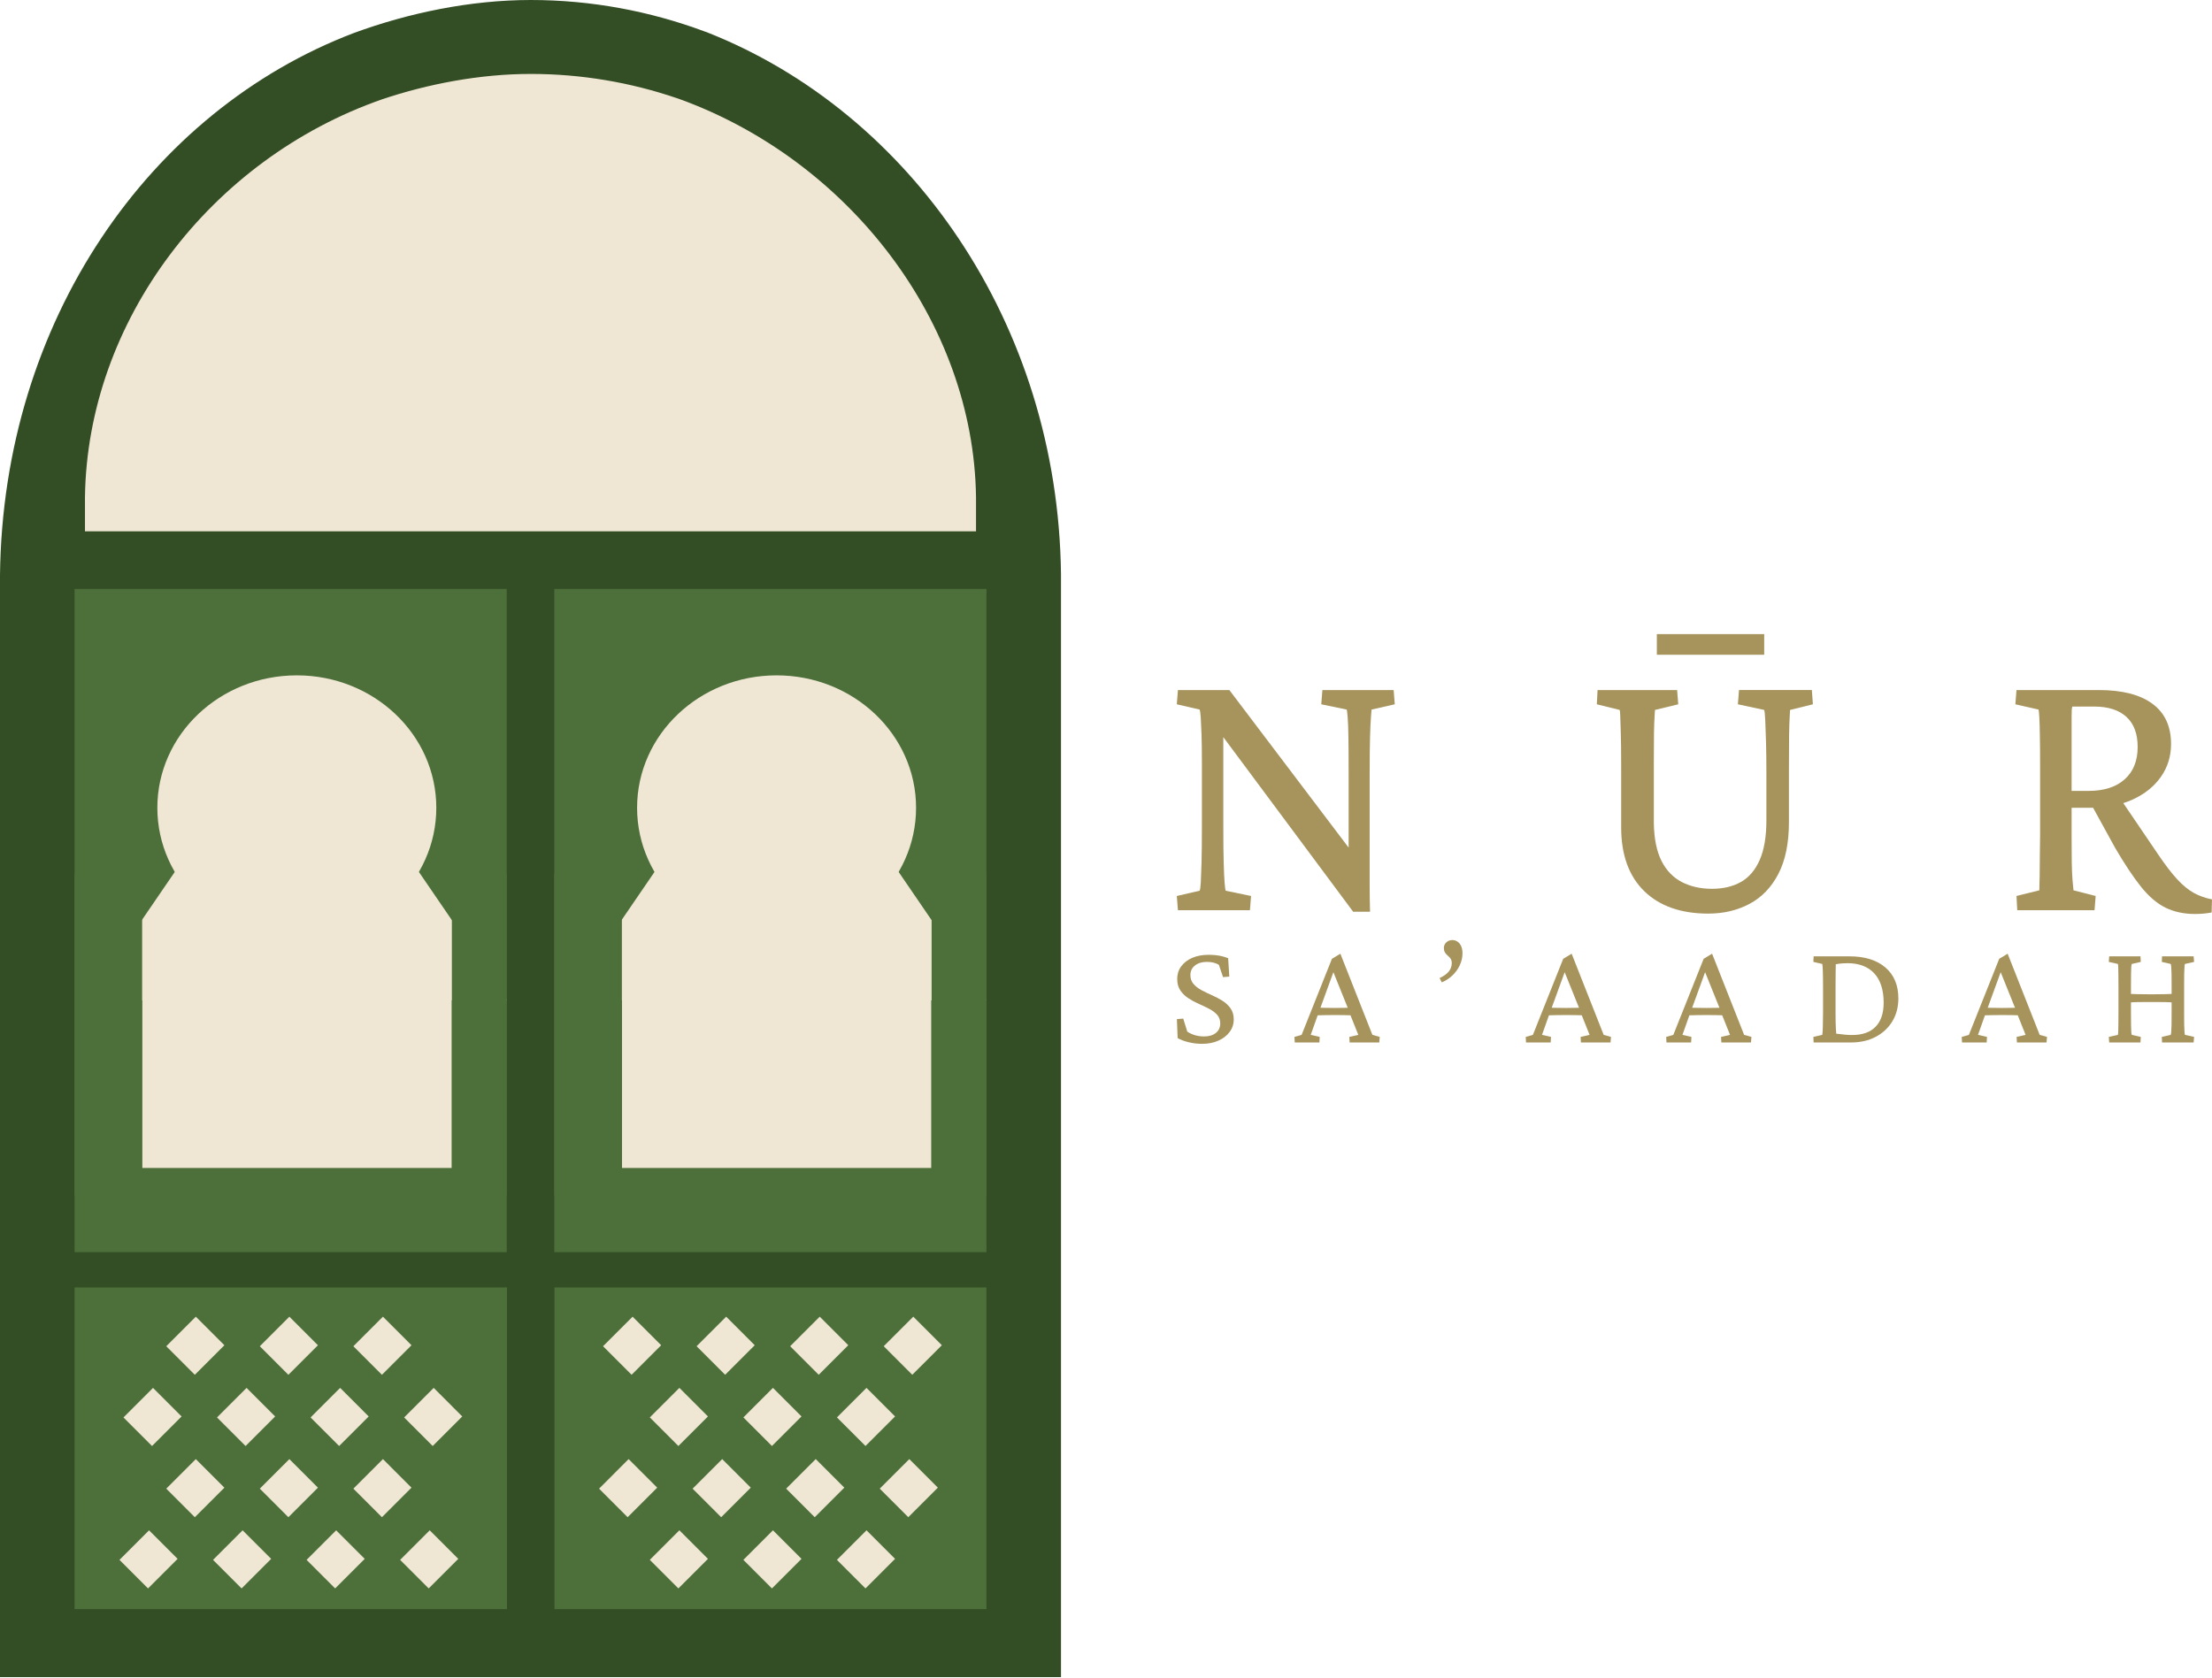 <?xml version="1.0" encoding="UTF-8"?><svg id="Layer_2" xmlns="http://www.w3.org/2000/svg" xmlns:xlink="http://www.w3.org/1999/xlink" viewBox="0 0 611.206 463.771"><defs><style>.cls-1{fill:none;}.cls-2{fill:#4d703b;}.cls-3{clip-path:url(#clippath-17);}.cls-4{clip-path:url(#clippath-19);}.cls-5{clip-path:url(#clippath-11);}.cls-6{clip-path:url(#clippath-16);}.cls-7{clip-path:url(#clippath-18);}.cls-8{clip-path:url(#clippath-10);}.cls-9{clip-path:url(#clippath-15);}.cls-10{clip-path:url(#clippath-13);}.cls-11{clip-path:url(#clippath-14);}.cls-12{clip-path:url(#clippath-12);}.cls-13{clip-path:url(#clippath-61);}.cls-14{clip-path:url(#clippath-67);}.cls-15{clip-path:url(#clippath-68);}.cls-16{clip-path:url(#clippath-60);}.cls-17{clip-path:url(#clippath-65);}.cls-18{clip-path:url(#clippath-62);}.cls-19{clip-path:url(#clippath-64);}.cls-20{clip-path:url(#clippath-66);}.cls-21{clip-path:url(#clippath-63);}.cls-22{clip-path:url(#clippath-76);}.cls-23{clip-path:url(#clippath-75);}.cls-24{clip-path:url(#clippath-50);}.cls-25{clip-path:url(#clippath-55);}.cls-26{clip-path:url(#clippath-52);}.cls-27{clip-path:url(#clippath-57);}.cls-28{clip-path:url(#clippath-54);}.cls-29{clip-path:url(#clippath-56);}.cls-30{clip-path:url(#clippath-53);}.cls-31{clip-path:url(#clippath-70);}.cls-32{clip-path:url(#clippath-77);}.cls-33{clip-path:url(#clippath-74);}.cls-34{clip-path:url(#clippath-71);}.cls-35{clip-path:url(#clippath-73);}.cls-36{clip-path:url(#clippath-72);}.cls-37{clip-path:url(#clippath-51);}.cls-38{clip-path:url(#clippath-58);}.cls-39{clip-path:url(#clippath-59);}.cls-40{clip-path:url(#clippath-31);}.cls-41{clip-path:url(#clippath-32);}.cls-42{clip-path:url(#clippath-33);}.cls-43{clip-path:url(#clippath-34);}.cls-44{clip-path:url(#clippath-35);}.cls-45{clip-path:url(#clippath-39);}.cls-46{clip-path:url(#clippath-30);}.cls-47{clip-path:url(#clippath-36);}.cls-48{clip-path:url(#clippath-37);}.cls-49{clip-path:url(#clippath-38);}.cls-50{clip-path:url(#clippath-27);}.cls-51{clip-path:url(#clippath-29);}.cls-52{clip-path:url(#clippath-26);}.cls-53{clip-path:url(#clippath-28);}.cls-54{clip-path:url(#clippath-20);}.cls-55{clip-path:url(#clippath-21);}.cls-56{clip-path:url(#clippath-22);}.cls-57{clip-path:url(#clippath-23);}.cls-58{clip-path:url(#clippath-24);}.cls-59{clip-path:url(#clippath-25);}.cls-60{clip-path:url(#clippath-69);}.cls-61{clip-path:url(#clippath-41);}.cls-62{clip-path:url(#clippath-42);}.cls-63{clip-path:url(#clippath-43);}.cls-64{clip-path:url(#clippath-44);}.cls-65{clip-path:url(#clippath-45);}.cls-66{clip-path:url(#clippath-49);}.cls-67{clip-path:url(#clippath-40);}.cls-68{clip-path:url(#clippath-46);}.cls-69{clip-path:url(#clippath-47);}.cls-70{clip-path:url(#clippath-48);}.cls-71{clip-path:url(#clippath-1);}.cls-72{clip-path:url(#clippath-3);}.cls-73{clip-path:url(#clippath-4);}.cls-74{clip-path:url(#clippath-2);}.cls-75{clip-path:url(#clippath-7);}.cls-76{clip-path:url(#clippath-6);}.cls-77{clip-path:url(#clippath-9);}.cls-78{clip-path:url(#clippath-8);}.cls-79{clip-path:url(#clippath-5);}.cls-80{fill:#efe7d4;}.cls-81{fill:#a7945d;}.cls-82{clip-path:url(#clippath);}.cls-83{fill:#334d25;}</style><clipPath id="clippath"><rect class="cls-1" width="293.167" height="463.771"/></clipPath><clipPath id="clippath-1"><path class="cls-1" d="M97.776,9.12C112.755,3.615,129.891,0,146.661,0s32.911,3.099,47.781,8.599c.318.172.63.172.948.344,55.849,22.021,96.984,80.167,97.776,149.781v304.818H0V158.953C.792,88.766,41.292,30.62,97.776,9.12Z"/></clipPath><clipPath id="clippath-2"><rect class="cls-1" x="20.599" y="162.781" width="119.412" height="183.453"/></clipPath><clipPath id="clippath-3"><rect class="cls-1" x="43.479" y="186.661" width="77.203" height="73.203"/></clipPath><clipPath id="clippath-4"><path class="cls-1" d="M82.021,186.661c-21.286,0-38.542,16.391-38.542,36.604s17.255,36.599,38.542,36.599c21.281,0,38.536-16.385,38.536-36.599s-17.255-36.604-38.536-36.604Z"/></clipPath><clipPath id="clippath-5"><rect class="cls-1" x="24.026" y="191.656" width="115.99" height="84.833"/></clipPath><clipPath id="clippath-6"><polygon class="cls-1" points="82.021 191.656 140.01 276.49 24.026 276.49 82.021 191.656"/></clipPath><clipPath id="clippath-7"><rect class="cls-1" x="39.276" y="259.865" width="85.484" height="62.943"/></clipPath><clipPath id="clippath-8"><rect class="cls-1" x="124.859" y="241.625" width="15.151" height="88.807"/></clipPath><clipPath id="clippath-9"><rect class="cls-1" x="20.599" y="241.625" width="18.677" height="88.807"/></clipPath><clipPath id="clippath-10"><rect class="cls-1" x="153.156" y="162.781" width="119.411" height="183.453"/></clipPath><clipPath id="clippath-11"><rect class="cls-1" x="176.036" y="186.661" width="77.203" height="73.203"/></clipPath><clipPath id="clippath-12"><path class="cls-1" d="M214.578,186.661c-21.286,0-38.542,16.391-38.542,36.604s17.255,36.599,38.542,36.599c21.281,0,38.542-16.385,38.542-36.599s-17.26-36.604-38.542-36.604Z"/></clipPath><clipPath id="clippath-13"><rect class="cls-1" x="156.583" y="191.656" width="115.99" height="84.833"/></clipPath><clipPath id="clippath-14"><polygon class="cls-1" points="214.578 191.656 272.568 276.49 156.583 276.49 214.578 191.656"/></clipPath><clipPath id="clippath-15"><rect class="cls-1" x="171.833" y="259.865" width="85.484" height="62.943"/></clipPath><clipPath id="clippath-16"><rect class="cls-1" x="257.417" y="241.625" width="15.151" height="88.807"/></clipPath><clipPath id="clippath-17"><rect class="cls-1" x="153.156" y="241.625" width="18.677" height="88.807"/></clipPath><clipPath id="clippath-18"><rect class="cls-1" x="20.599" y="355.828" width="119.562" height="88.922"/></clipPath><clipPath id="clippath-19"><rect class="cls-1" x="153.208" y="355.828" width="119.359" height="88.922"/></clipPath><clipPath id="clippath-20"><rect class="cls-1" x="23.479" y="20.432" width="246.411" height="126.417"/></clipPath><clipPath id="clippath-21"><path class="cls-1" d="M105.594,27.443c12.578-4.229,26.974-7.01,41.057-7.01s27.635,2.38,40.125,6.615c.266.13.531.13.797.266,46.906,16.932,81.453,61.635,82.115,110.057v9.479H23.479v-9.474c.661-48.688,34.677-93.396,82.115-109.932Z"/></clipPath><clipPath id="clippath-22"><rect class="cls-1" x="166.583" y="363.771" width="17.333" height="17.333"/></clipPath><clipPath id="clippath-23"><rect class="cls-1" x="168.884" y="366.365" width="11.553" height="11.163" transform="translate(-211.849 232.444) rotate(-45)"/></clipPath><clipPath id="clippath-24"><rect class="cls-1" x="191.917" y="363.771" width="17.333" height="17.333"/></clipPath><clipPath id="clippath-25"><rect class="cls-1" x="194.735" y="366.365" width="11.553" height="11.163" transform="translate(-204.239 250.595) rotate(-44.982)"/></clipPath><clipPath id="clippath-26"><rect class="cls-1" x="217.25" y="363.771" width="17.333" height="17.333"/></clipPath><clipPath id="clippath-27"><rect class="cls-1" x="220.587" y="366.365" width="11.553" height="11.163" transform="translate(-196.706 269.004) rotate(-45)"/></clipPath><clipPath id="clippath-28"><rect class="cls-1" x="243.917" y="363.771" width="17.333" height="17.333"/></clipPath><clipPath id="clippath-29"><rect class="cls-1" x="246.438" y="366.365" width="11.553" height="11.163" transform="translate(-189.107 287.143) rotate(-44.982)"/></clipPath><clipPath id="clippath-30"><rect class="cls-1" x="178.583" y="382.438" width="17.333" height="17.333"/></clipPath><clipPath id="clippath-31"><rect class="cls-1" x="181.808" y="386.047" width="11.555" height="11.165" transform="translate(-221.934 247.217) rotate(-44.982)"/></clipPath><clipPath id="clippath-32"><rect class="cls-1" x="205.25" y="382.438" width="17.333" height="17.333"/></clipPath><clipPath id="clippath-33"><rect class="cls-1" x="207.66" y="386.048" width="11.555" height="11.161" transform="translate(-214.369 265.491) rotate(-44.982)"/></clipPath><clipPath id="clippath-34"><rect class="cls-1" x="230.583" y="382.438" width="17.333" height="17.333"/></clipPath><clipPath id="clippath-35"><rect class="cls-1" x="233.512" y="386.047" width="11.555" height="11.165" transform="translate(-206.803 283.765) rotate(-44.982)"/></clipPath><clipPath id="clippath-36"><rect class="cls-1" x="165.25" y="402.438" width="17.333" height="17.333"/></clipPath><clipPath id="clippath-37"><rect class="cls-1" x="167.784" y="405.728" width="11.555" height="11.165" transform="translate(-240.058 243.328) rotate(-45.018)"/></clipPath><clipPath id="clippath-38"><rect class="cls-1" x="190.583" y="402.438" width="17.333" height="17.333"/></clipPath><clipPath id="clippath-39"><rect class="cls-1" x="193.635" y="405.728" width="11.555" height="11.165" transform="translate(-232.433 261.476) rotate(-45)"/></clipPath><clipPath id="clippath-40"><rect class="cls-1" x="215.917" y="402.438" width="18.667" height="17.333"/></clipPath><clipPath id="clippath-41"><rect class="cls-1" x="219.485" y="405.727" width="11.557" height="11.166" transform="translate(-224.862 279.755) rotate(-45)"/></clipPath><clipPath id="clippath-42"><rect class="cls-1" x="242.583" y="402.438" width="17.333" height="17.333"/></clipPath><clipPath id="clippath-43"><rect class="cls-1" x="245.338" y="405.728" width="11.555" height="11.165" transform="translate(-217.29 298.036) rotate(-45)"/></clipPath><clipPath id="clippath-44"><rect class="cls-1" x="178.583" y="422.438" width="17.333" height="17.333"/></clipPath><clipPath id="clippath-45"><rect class="cls-1" x="181.808" y="425.409" width="11.557" height="11.166" transform="translate(-249.815 258.878) rotate(-45)"/></clipPath><clipPath id="clippath-46"><rect class="cls-1" x="205.25" y="422.438" width="17.333" height="17.333"/></clipPath><clipPath id="clippath-47"><rect class="cls-1" x="207.659" y="425.411" width="11.557" height="11.163" transform="translate(-242.243 277.158) rotate(-45)"/></clipPath><clipPath id="clippath-48"><rect class="cls-1" x="230.583" y="422.438" width="17.333" height="17.333"/></clipPath><clipPath id="clippath-49"><rect class="cls-1" x="233.511" y="425.409" width="11.557" height="11.166" transform="translate(-234.671 295.438) rotate(-45)"/></clipPath><clipPath id="clippath-50"><rect class="cls-1" x="109.25" y="422.438" width="18.667" height="17.333"/></clipPath><clipPath id="clippath-51"><rect class="cls-1" x="112.821" y="425.415" width="11.557" height="11.159" transform="translate(-270.023 210.098) rotate(-45)"/></clipPath><clipPath id="clippath-52"><rect class="cls-1" x="83.917" y="422.438" width="17.333" height="17.333"/></clipPath><clipPath id="clippath-53"><rect class="cls-1" x="86.969" y="425.413" width="11.557" height="11.163" transform="translate(-277.594 191.818) rotate(-45)"/></clipPath><clipPath id="clippath-54"><rect class="cls-1" x="58.583" y="422.438" width="17.333" height="17.333"/></clipPath><clipPath id="clippath-55"><rect class="cls-1" x="61.12" y="425.414" width="11.555" height="11.161" transform="translate(-285.248 173.651) rotate(-45.018)"/></clipPath><clipPath id="clippath-56"><rect class="cls-1" x="31.917" y="422.438" width="17.333" height="17.333"/></clipPath><clipPath id="clippath-57"><rect class="cls-1" x="35.268" y="425.414" width="11.555" height="11.161" transform="translate(-292.737 155.259) rotate(-45)"/></clipPath><clipPath id="clippath-58"><rect class="cls-1" x="97.25" y="402.438" width="17.333" height="17.333"/></clipPath><clipPath id="clippath-59"><rect class="cls-1" x="99.897" y="405.732" width="11.553" height="11.163" transform="translate(-259.891 195.192) rotate(-45)"/></clipPath><clipPath id="clippath-60"><rect class="cls-1" x="70.583" y="402.438" width="17.333" height="17.333"/></clipPath><clipPath id="clippath-61"><rect class="cls-1" x="74.045" y="405.732" width="11.553" height="11.163" transform="translate(-267.388 176.802) rotate(-44.982)"/></clipPath><clipPath id="clippath-62"><rect class="cls-1" x="45.25" y="402.438" width="17.333" height="17.333"/></clipPath><clipPath id="clippath-63"><rect class="cls-1" x="48.194" y="405.732" width="11.555" height="11.165" transform="translate(-274.954 158.529) rotate(-44.982)"/></clipPath><clipPath id="clippath-64"><rect class="cls-1" x="110.583" y="382.438" width="17.333" height="17.333"/></clipPath><clipPath id="clippath-65"><rect class="cls-1" x="113.923" y="386.05" width="11.553" height="11.163" transform="translate(-241.866 199.346) rotate(-45)"/></clipPath><clipPath id="clippath-66"><rect class="cls-1" x="85.25" y="382.438" width="17.333" height="17.333"/></clipPath><clipPath id="clippath-67"><rect class="cls-1" x="88.071" y="386.05" width="11.553" height="11.163" transform="translate(-249.371 180.958) rotate(-44.982)"/></clipPath><clipPath id="clippath-68"><rect class="cls-1" x="59.917" y="382.438" width="17.333" height="17.333"/></clipPath><clipPath id="clippath-69"><rect class="cls-1" x="62.22" y="386.05" width="11.553" height="11.163" transform="translate(-257.01 162.787) rotate(-45)"/></clipPath><clipPath id="clippath-70"><rect class="cls-1" x="33.25" y="382.438" width="17.333" height="17.333"/></clipPath><clipPath id="clippath-71"><rect class="cls-1" x="36.368" y="386.05" width="11.553" height="11.163" transform="translate(-264.503 144.41) rotate(-44.982)"/></clipPath><clipPath id="clippath-72"><rect class="cls-1" x="97.25" y="363.771" width="17.333" height="17.333"/></clipPath><clipPath id="clippath-73"><rect class="cls-1" x="99.897" y="366.368" width="11.553" height="11.163" transform="translate(-232.057 183.664) rotate(-45)"/></clipPath><clipPath id="clippath-74"><rect class="cls-1" x="70.583" y="363.771" width="17.333" height="17.333"/></clipPath><clipPath id="clippath-75"><rect class="cls-1" x="74.045" y="366.368" width="11.553" height="11.163" transform="translate(-239.563 165.282) rotate(-44.982)"/></clipPath><clipPath id="clippath-76"><rect class="cls-1" x="45.25" y="363.771" width="17.333" height="17.333"/></clipPath><clipPath id="clippath-77"><rect class="cls-1" x="48.194" y="366.367" width="11.555" height="11.165" transform="translate(-247.129 147.009) rotate(-44.982)"/></clipPath></defs><g id="Layer_1-2"><g class="cls-82"><g class="cls-71"><path class="cls-83" d="M0,0h293.167v463.797H0V0Z"/></g></g><g class="cls-74"><path class="cls-2" d="M20.599,162.781h119.411v183.313H20.599v-183.313Z"/></g><g class="cls-72"><g class="cls-73"><path class="cls-80" d="M43.479,186.661h77.203v73.203H43.479v-73.203Z"/></g></g><g class="cls-79"><g class="cls-76"><path class="cls-80" d="M24.026,191.656h115.99v84.833H24.026v-84.833Z"/></g></g><g class="cls-75"><path class="cls-80" d="M39.276,259.865h85.562v62.943H39.276v-62.943Z"/></g><g class="cls-78"><path class="cls-2" d="M124.859,241.625h15.151v88.828h-15.151v-88.828Z"/></g><g class="cls-77"><path class="cls-2" d="M20.599,241.625h18.677v88.786h-18.677v-88.786Z"/></g><g class="cls-8"><path class="cls-2" d="M153.156,162.781h119.411v183.313h-119.411v-183.313Z"/></g><g class="cls-5"><g class="cls-12"><path class="cls-80" d="M176.036,186.661h77.203v73.203h-77.203v-73.203Z"/></g></g><g class="cls-10"><g class="cls-11"><path class="cls-80" d="M156.583,191.656h115.99v84.833h-115.99v-84.833Z"/></g></g><g class="cls-9"><path class="cls-80" d="M171.833,259.865h85.562v62.943h-85.562v-62.943Z"/></g><g class="cls-6"><path class="cls-2" d="M257.417,241.625h15.151v88.828h-15.151v-88.828Z"/></g><g class="cls-3"><path class="cls-2" d="M153.156,241.625h18.677v88.786h-18.677v-88.786Z"/></g><g class="cls-7"><path class="cls-2" d="M20.599,355.828h119.49v88.922H20.599v-88.922Z"/></g><g class="cls-4"><path class="cls-2" d="M153.208,355.828h119.49v88.922h-119.49v-88.922Z"/></g><g class="cls-54"><g class="cls-55"><path class="cls-80" d="M23.479,20.432h246.411v126.417H23.479V20.432Z"/></g></g><g class="cls-56"><g class="cls-57"><path class="cls-80" d="M166.63,372.083l8.172-8.172,7.891,7.896-8.172,8.172-7.891-7.896Z"/></g></g><g class="cls-58"><g class="cls-59"><path class="cls-80" d="M192.479,372.083l8.172-8.172,7.896,7.896-8.172,8.172-7.896-7.896Z"/></g></g><g class="cls-52"><g class="cls-50"><path class="cls-80" d="M218.333,372.083l8.167-8.172,7.896,7.896-8.172,8.172-7.891-7.896Z"/></g></g><g class="cls-53"><g class="cls-51"><path class="cls-80" d="M244.182,372.083l8.172-8.172,7.891,7.896-8.167,8.172-7.896-7.896Z"/></g></g><g class="cls-46"><g class="cls-40"><path class="cls-80" d="M179.552,391.766l8.172-8.172,7.896,7.896-8.172,8.172-7.896-7.896Z"/></g></g><g class="cls-41"><g class="cls-42"><path class="cls-80" d="M205.406,391.766l8.172-8.172,7.891,7.896-8.172,8.172-7.891-7.896Z"/></g></g><g class="cls-43"><g class="cls-44"><path class="cls-80" d="M231.255,391.766l8.172-8.172,7.896,7.896-8.172,8.172-7.896-7.896Z"/></g></g><g class="cls-47"><g class="cls-48"><path class="cls-80" d="M165.531,411.448l8.172-8.172,7.891,7.896-8.172,8.172-7.891-7.896Z"/></g></g><g class="cls-49"><g class="cls-45"><path class="cls-80" d="M191.38,411.448l8.172-8.172,7.896,7.896-8.172,8.172-7.896-7.896Z"/></g></g><g class="cls-67"><g class="cls-61"><path class="cls-80" d="M217.229,411.448l8.172-8.172,7.896,7.896-8.172,8.172-7.896-7.896Z"/></g></g><g class="cls-62"><g class="cls-63"><path class="cls-80" d="M243.083,411.448l8.172-8.172,7.891,7.896-8.172,8.172-7.891-7.896Z"/></g></g><g class="cls-64"><g class="cls-65"><path class="cls-80" d="M179.552,431.13l8.172-8.172,7.896,7.896-8.172,8.172-7.896-7.896Z"/></g></g><g class="cls-68"><g class="cls-69"><path class="cls-80" d="M205.406,431.13l8.172-8.172,7.891,7.896-8.172,8.172-7.891-7.896Z"/></g></g><g class="cls-70"><g class="cls-66"><path class="cls-80" d="M231.255,431.13l8.172-8.172,7.896,7.896-8.172,8.172-7.896-7.896Z"/></g></g><g class="cls-24"><g class="cls-37"><path class="cls-80" d="M126.63,430.854l-8.172,8.172-7.891-7.891,8.172-8.172,7.891,7.891Z"/></g></g><g class="cls-26"><g class="cls-30"><path class="cls-80" d="M100.781,430.854l-8.172,8.172-7.896-7.891,8.172-8.172,7.896,7.891Z"/></g></g><g class="cls-28"><g class="cls-25"><path class="cls-80" d="M74.927,430.854l-8.172,8.172-7.891-7.891,8.172-8.172,7.891,7.891Z"/></g></g><g class="cls-29"><g class="cls-27"><path class="cls-80" d="M49.078,430.854l-8.172,8.172-7.896-7.891,8.172-8.172,7.896,7.891Z"/></g></g><g class="cls-38"><g class="cls-39"><path class="cls-80" d="M113.703,411.177l-8.167,8.167-7.896-7.891,8.172-8.172,7.891,7.896Z"/></g></g><g class="cls-16"><g class="cls-13"><path class="cls-80" d="M87.854,411.177l-8.172,8.167-7.891-7.891,8.167-8.172,7.896,7.896Z"/></g></g><g class="cls-18"><g class="cls-21"><path class="cls-80" d="M62.005,411.177l-8.172,8.167-7.896-7.891,8.172-8.172,7.896,7.896Z"/></g></g><g class="cls-19"><g class="cls-17"><path class="cls-80" d="M127.729,391.495l-8.172,8.172-7.891-7.896,8.172-8.172,7.891,7.896Z"/></g></g><g class="cls-20"><g class="cls-14"><path class="cls-80" d="M101.88,391.495l-8.172,8.172-7.896-7.896,8.172-8.172,7.896,7.896Z"/></g></g><g class="cls-15"><g class="cls-60"><path class="cls-80" d="M76.026,391.495l-8.167,8.172-7.896-7.896,8.172-8.172,7.891,7.896Z"/></g></g><g class="cls-31"><g class="cls-34"><path class="cls-80" d="M50.177,391.495l-8.172,8.172-7.891-7.896,8.167-8.172,7.896,7.896Z"/></g></g><g class="cls-36"><g class="cls-35"><path class="cls-80" d="M113.703,371.813l-8.167,8.172-7.896-7.896,8.172-8.172,7.891,7.896Z"/></g></g><g class="cls-33"><g class="cls-23"><path class="cls-80" d="M87.854,371.813l-8.172,8.172-7.891-7.896,8.167-8.172,7.896,7.896Z"/></g></g><g class="cls-22"><g class="cls-32"><path class="cls-80" d="M62.005,371.813l-8.172,8.172-7.896-7.896,8.172-8.172,7.896,7.896Z"/></g></g><path class="cls-81" d="M372.646,236.743v-23.208c0-4.083-.021-7.344-.062-9.792-.031-2.458-.099-4.292-.208-5.5-.099-1.219-.182-1.927-.25-2.125l-7.042-1.458.312-3.938h19.688l.312,3.938-6.417,1.458c0,.198-.057.906-.167,2.125-.099,1.208-.182,3.057-.25,5.542-.073,2.49-.104,5.74-.104,9.75v31.417c0,2.281.031,4.625.104,7.042h-4.667l-38.146-51.312h2.271v27.771c0,4.156.031,7.474.104,9.958.068,2.49.151,4.333.25,5.542.109,1.208.198,1.953.271,2.229l7.042,1.458-.312,3.938h-19.896l-.312-3.938,6.312-1.458c.135-.276.24-1,.312-2.167.068-1.177.135-3.026.208-5.542.068-2.526.104-5.865.104-10.021v-17.729c0-3.109-.036-5.667-.104-7.667-.073-2-.141-3.552-.208-4.667-.073-1.109-.177-1.865-.312-2.271l-6.312-1.458.312-3.938h14.208l34.833,46.021h-1.875Z"/><path class="cls-81" d="M441.434,190.722h21.979l.312,3.938-6.438,1.562c0,.266-.036.885-.104,1.854-.073.974-.125,2.495-.167,4.562-.031,2.073-.042,5.01-.042,8.812v15.958c.068,4.365.776,7.875,2.125,10.542,1.344,2.656,3.229,4.604,5.646,5.854,2.427,1.24,5.198,1.854,8.312,1.854,3.042,0,5.677-.615,7.917-1.854,2.25-1.25,3.99-3.271,5.229-6.062,1.25-2.802,1.875-6.484,1.875-11.042v-13.375c0-3.109-.036-5.859-.104-8.25-.073-2.385-.141-4.359-.208-5.917-.073-1.552-.167-2.531-.292-2.938l-7.271-1.562.312-3.938h20.125l.292,3.938-6.312,1.562c0,.198-.036.833-.104,1.917-.073,1.073-.125,2.812-.167,5.229-.031,2.417-.042,5.74-.042,9.958v13.896c0,5.807-.974,10.578-2.917,14.312-1.932,3.724-4.594,6.49-7.979,8.292-3.375,1.792-7.177,2.688-11.396,2.688-7.531,0-13.427-2.068-17.688-6.208-4.25-4.151-6.375-10.031-6.375-17.646v-17.208c0-3.802-.036-6.755-.104-8.854-.073-2.109-.12-3.651-.146-4.625-.031-.969-.078-1.552-.146-1.75l-6.333-1.562.208-3.938ZM457.809,175.264h29.667v5.708h-29.667v-5.708Z"/><path class="cls-81" d="M557.393,251.577l-.208-3.938,6.312-1.562c0-.484.01-1.229.042-2.229.042-1,.062-2.188.062-3.562,0-1.385.01-2.896.042-4.521.042-1.625.062-3.229.062-4.812v-19.5c0-3.177-.021-5.854-.062-8.021-.031-2.177-.078-3.875-.146-5.083-.073-1.219-.141-1.964-.208-2.229l-6.417-1.458.312-3.938h22.708c6.484,0,11.438,1.266,14.854,3.792,3.427,2.516,5.146,6.224,5.146,11.125,0,3.391-.938,6.417-2.812,9.083-1.865,2.656-4.469,4.745-7.812,6.271-3.349,1.516-7.167,2.271-11.458,2.271h-6.625v-4.667h5.896c4.292,0,7.625-1.068,10-3.208,2.385-2.135,3.583-5.109,3.583-8.917,0-3.667-1.036-6.443-3.104-8.333-2.073-1.901-5.042-2.854-8.917-2.854h-6.021c-.073.141-.125.417-.167.833-.031.406-.042,1.094-.042,2.062v32.771c0,2.974.01,5.458.042,7.458.042,2,.109,3.604.208,4.812.109,1.208.198,2.161.271,2.854l6.125,1.562-.312,3.938h-21.354ZM606.539,252.618c-3.042,0-5.745-.573-8.104-1.708-2.349-1.135-4.615-3.052-6.792-5.75-2.167-2.708-4.562-6.302-7.188-10.792l-7.062-12.854,7.792-1.771,11.188,16.479c1.927,2.849,3.672,5.12,5.229,6.812,1.552,1.682,3.089,2.938,4.604,3.771,1.526.833,3.193,1.427,5,1.771l-.104,3.625c-.698.135-1.448.24-2.25.312-.792.068-1.562.104-2.312.104Z"/><path class="cls-81" d="M332.128,288.507c-1.198,0-2.417-.146-3.667-.438-1.24-.302-2.26-.688-3.062-1.146l-.208-5.25,1.75-.146,1.125,3.604c.651.432,1.375.766,2.167,1,.802.224,1.635.333,2.5.333,1.333,0,2.401-.318,3.208-.958.818-.651,1.229-1.531,1.229-2.646,0-.943-.286-1.734-.854-2.375-.573-.635-1.312-1.193-2.229-1.667-.906-.469-1.865-.927-2.875-1.375-1.016-.443-1.969-.958-2.854-1.542-.891-.583-1.625-1.297-2.208-2.146-.583-.859-.875-1.922-.875-3.188,0-1.302.365-2.464,1.104-3.479.75-1.01,1.771-1.797,3.062-2.354,1.302-.552,2.797-.833,4.479-.833.693,0,1.375.036,2.042.104.667.073,1.281.182,1.854.333.568.156,1.083.323,1.542.5l.312,5.083-1.729.146-1.146-3.396c-.865-.542-1.974-.812-3.333-.812-1.375,0-2.479.344-3.312,1.021-.823.667-1.229,1.542-1.229,2.625,0,.974.292,1.792.875,2.458s1.323,1.245,2.229,1.729c.917.49,1.88.953,2.896,1.396,1.01.448,1.969.953,2.875,1.521.901.573,1.646,1.271,2.229,2.104.583.823.875,1.833.875,3.042,0,1.307-.385,2.469-1.146,3.479-.75,1.016-1.786,1.812-3.104,2.396-1.307.583-2.812.875-4.521.875Z"/><path class="cls-81" d="M357.757,288.132l-.083-1.542,1.979-.562,8.375-21.021,2.333-1.417,8.854,22.438,2.021.562-.125,1.542h-8.188l-.083-1.542,2.479-.562-2.396-6-.438-1.271-4.438-11.021.938-.542-4.208,11.562-.458,1.229-2.146,6.042,2.479.562-.083,1.542h-6.812ZM363.424,280.632v-2.146c.51.016,1.214.036,2.104.062.901.031,2,.042,3.292.042,1.276,0,2.365-.01,3.271-.042.901-.026,1.594-.047,2.083-.062v2.146c-.917-.026-1.828-.047-2.729-.062-.906-.01-1.781-.021-2.625-.021-.807,0-1.656.01-2.542.021-.875.016-1.828.036-2.854.062Z"/><path class="cls-81" d="M398.376,271.507l-.604-1.188c1.083-.484,1.917-1.068,2.5-1.75.583-.693.875-1.5.875-2.417,0-.417-.078-.755-.229-1.021-.156-.276-.344-.51-.562-.708-.208-.208-.427-.406-.646-.604-.208-.208-.391-.448-.542-.729-.141-.292-.208-.651-.208-1.083,0-.594.219-1.109.667-1.542.443-.427,1.021-.646,1.729-.646.458,0,.901.141,1.333.417.427.266.771.667,1.021,1.208.26.542.396,1.229.396,2.062,0,1.083-.245,2.161-.729,3.229-.49,1.073-1.167,2.021-2.042,2.854-.865.833-1.849,1.474-2.958,1.917Z"/><path class="cls-81" d="M421.662,288.132l-.083-1.542,1.979-.562,8.375-21.021,2.333-1.417,8.854,22.438,2.021.562-.125,1.542h-8.188l-.083-1.542,2.479-.562-2.396-6-.438-1.271-4.438-11.021.938-.542-4.208,11.562-.458,1.229-2.146,6.042,2.479.562-.083,1.542h-6.812ZM427.328,280.632v-2.146c.51.016,1.214.036,2.104.062.901.031,2,.042,3.292.042,1.276,0,2.365-.01,3.271-.042.901-.026,1.594-.047,2.083-.062v2.146c-.917-.026-1.828-.047-2.729-.062-.906-.01-1.781-.021-2.625-.021-.807,0-1.656.01-2.542.021-.875.016-1.828.036-2.854.062Z"/><path class="cls-81" d="M460.468,288.132l-.083-1.542,1.979-.562,8.375-21.021,2.333-1.417,8.854,22.438,2.021.562-.125,1.542h-8.188l-.083-1.542,2.479-.562-2.396-6-.438-1.271-4.438-11.021.938-.542-4.208,11.562-.458,1.229-2.146,6.042,2.479.562-.083,1.542h-6.812ZM466.134,280.632v-2.146c.51.016,1.214.036,2.104.062.901.031,2,.042,3.292.042,1.276,0,2.365-.01,3.271-.042.901-.026,1.594-.047,2.083-.062v2.146c-.917-.026-1.828-.047-2.729-.062-.906-.01-1.781-.021-2.625-.021-.807,0-1.656.01-2.542.021-.875.016-1.828.036-2.854.062Z"/><path class="cls-81" d="M501.128,264.319h9.833c4.26,0,7.589,1.021,9.979,3.062,2.401,2.042,3.604,4.906,3.604,8.583,0,2.375-.557,4.49-1.667,6.333-1.115,1.833-2.656,3.266-4.625,4.292-1.974,1.031-4.245,1.542-6.812,1.542h-10.312l-.062-1.542,2.458-.562c.052-.25.104-.938.146-2.062.042-1.135.062-2.443.062-3.917v-7.625c0-1.609-.021-2.969-.062-4.083-.042-1.109-.094-1.75-.146-1.917l-2.458-.562.062-1.542ZM507.253,266.507c0,.281-.01.625-.021,1.042,0,.417-.01,1.01-.021,1.771-.016.75-.021,1.786-.021,3.104v7.625c0,.823.005,1.594.021,2.312.01.708.031,1.349.062,1.917.042.573.073,1.042.104,1.417.875.115,1.651.203,2.333.271.693.073,1.365.104,2.021.104,2.859,0,5.031-.76,6.521-2.292,1.484-1.526,2.229-3.74,2.229-6.646,0-1.75-.219-3.297-.646-4.646-.432-1.359-1.078-2.505-1.938-3.438-.849-.927-1.891-1.63-3.125-2.104-1.224-.484-2.646-.729-4.271-.729-.49,0-1,.021-1.542.062s-1.115.12-1.708.229Z"/><path class="cls-81" d="M542.136,288.132l-.083-1.542,1.979-.562,8.375-21.021,2.333-1.417,8.854,22.438,2.021.562-.125,1.542h-8.188l-.083-1.542,2.479-.562-2.396-6-.438-1.271-4.438-11.021.938-.542-4.208,11.562-.458,1.229-2.146,6.042,2.479.562-.083,1.542h-6.812ZM547.802,280.632v-2.146c.51.016,1.214.036,2.104.062.901.031,2,.042,3.292.042,1.276,0,2.365-.01,3.271-.042.901-.026,1.594-.047,2.083-.062v2.146c-.917-.026-1.828-.047-2.729-.062-.906-.01-1.781-.021-2.625-.021-.807,0-1.656.01-2.542.021-.875.016-1.828.036-2.854.062Z"/><path class="cls-81" d="M597.4,288.132l-.062-1.542,2.458-.562c.052-.109.104-.385.146-.833.042-.443.068-1.083.083-1.917.01-.844.021-1.922.021-3.229v-7.625c0-1.344-.01-2.438-.021-3.271-.016-.844-.042-1.49-.083-1.938-.042-.443-.094-.708-.146-.792l-2.458-.562.062-1.542h8.729l.125,1.542-2.521.562c-.057.083-.099.349-.125.792-.031.448-.057,1.094-.083,1.938-.016.833-.021,1.927-.021,3.271v7.625c0,1.307.005,2.385.021,3.229.026.833.052,1.474.083,1.917.026.448.068.724.125.833l2.521.562-.125,1.542h-8.729ZM582.796,288.132l-.104-1.542,2.5-.562c.052-.135.089-.448.104-.938.01-.484.026-1.146.042-1.979.01-.844.021-1.865.021-3.062v-7.625c0-1.208-.01-2.234-.021-3.083-.016-.859-.031-1.542-.042-2.042-.016-.5-.052-.792-.104-.875l-2.5-.562.104-1.542h8.646l.083,1.542-2.479.562c-.057.083-.104.349-.146.792-.031.448-.052,1.094-.062,1.938-.016.833-.021,1.927-.021,3.271v7.625c0,1.307.005,2.385.021,3.229.01.833.031,1.474.062,1.917.042.448.089.724.146.833l2.479.562-.083,1.542h-8.646ZM588.317,277.09v-2.396c.51.031,1.297.057,2.354.083,1.052.031,2.323.042,3.812.042,1.484,0,2.734-.01,3.75-.042,1.01-.026,1.76-.052,2.25-.083v2.396c-.583-.068-1.354-.109-2.312-.125-.948-.01-2.177-.021-3.688-.021-1.573,0-2.844.01-3.812.021-.974.016-1.76.057-2.354.125Z"/></g></svg>